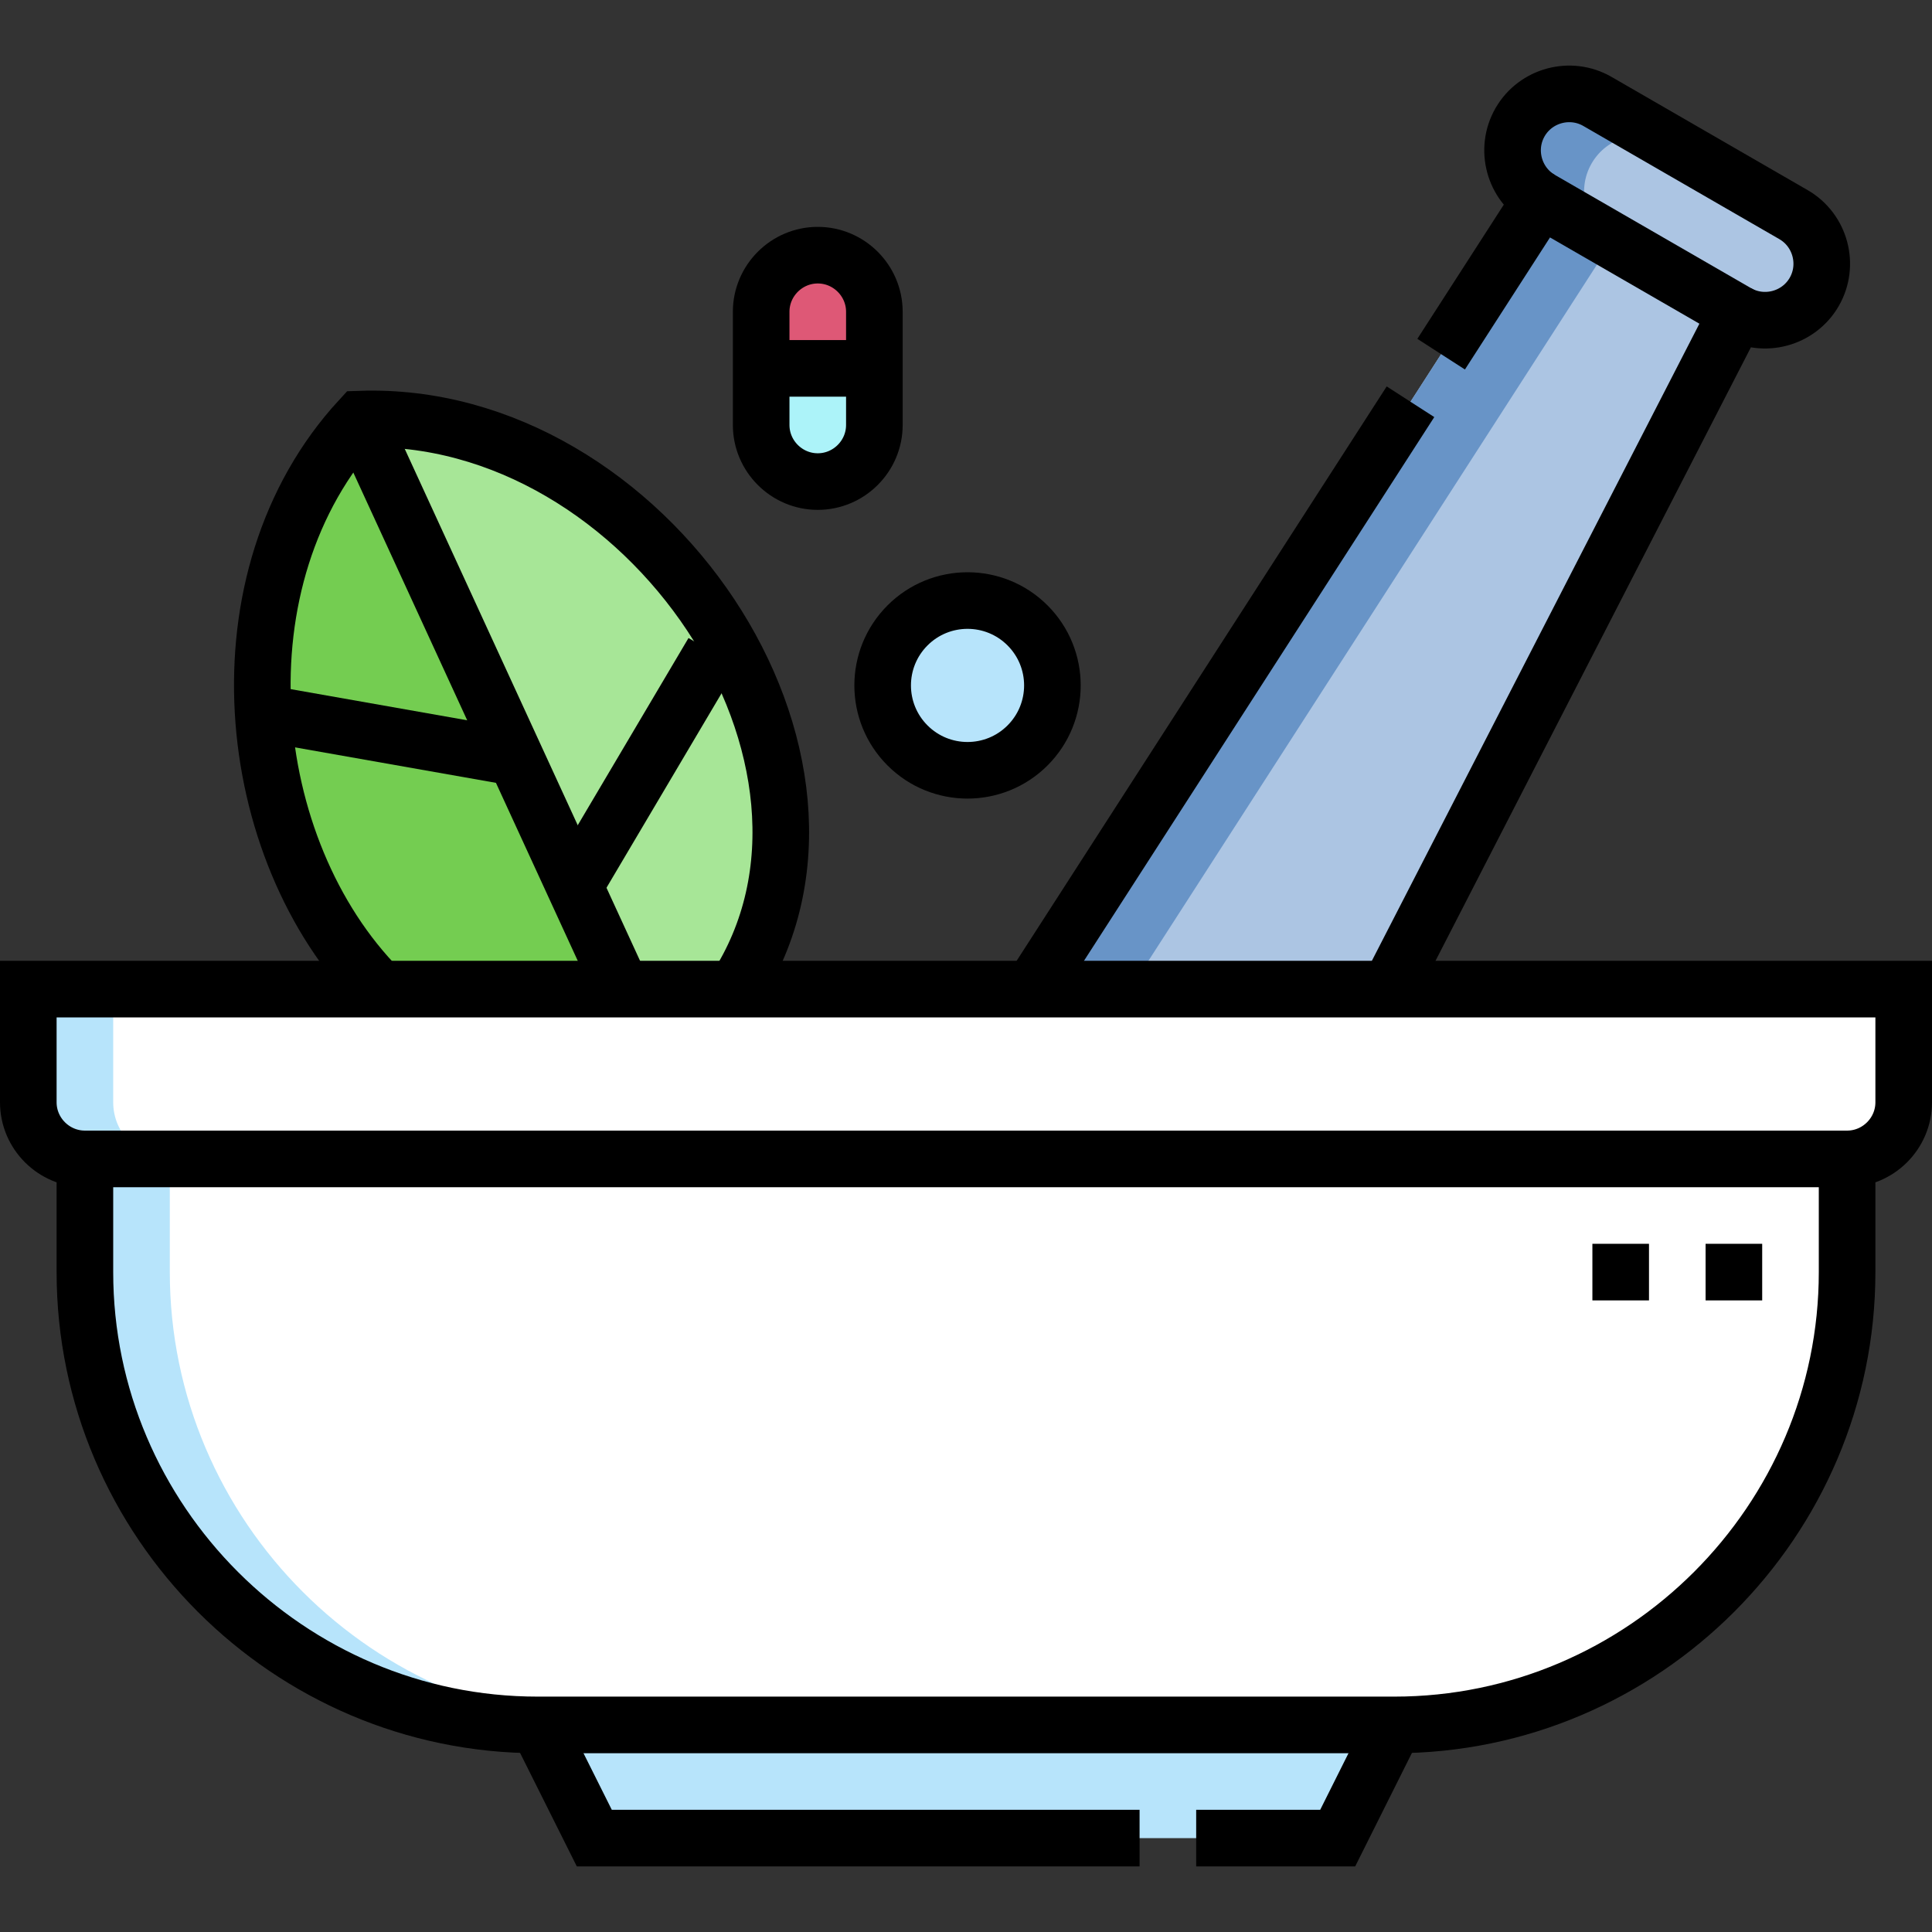 <?xml version="1.0" encoding="UTF-8"?> <svg xmlns="http://www.w3.org/2000/svg" xmlns:xlink="http://www.w3.org/1999/xlink" version="1.1" id="Capa_1" x="0px" y="0px" viewBox="0 0 512 512" style="enable-background:new 0 0 512 512;" xml:space="preserve" width="512" height="512"><rect x="0" y="0" width="512" height="512" fill="#333333" stroke="none"/> <g> <g> <path style="fill-rule:evenodd;clip-rule:evenodd;fill:#A7E697;" d="M164.812,262.121h30.068&#10;&#9;&#9;&#9;c39.195-60.383-23.463-153.732-99.5-151.049L164.812,262.121z"></path> <path style="fill-rule:evenodd;clip-rule:evenodd;fill:#74CD51;" d="M95.38,111.072c-19.515,21.188-27.334,49.883-25.643,77.883&#10;&#9;&#9;&#9;c1.674,27.722,12.669,54.764,30.861,73.166h64.215L95.38,111.072z"></path> <path style="fill-rule:evenodd;clip-rule:evenodd;fill:#FFFFFF;" d="M7.5,262.121v30c0,8.25,6.751,15,15,15h467&#10;&#9;&#9;&#9;c8.249,0,15-6.751,15-15v-30H7.5z"></path> <polygon style="fill-rule:evenodd;clip-rule:evenodd;fill:#ACC5E3;" points="408.333,52.858 273.511,262.121 368.138,262.121 &#10;&#9;&#9;&#9;460.295,82.858 &#9;&#9;"></polygon> <ellipse transform="matrix(0.707 -0.707 0.707 0.707 -53.323 234.539)" style="fill-rule:evenodd;clip-rule:evenodd;fill:#B7E4FB;" cx="256.452" cy="181.636" rx="22.495" ry="22.495"></ellipse> <path style="fill-rule:evenodd;clip-rule:evenodd;fill:#ACF3F9;" d="M216.717,127.622c8.25,0,15-6.75,15-15v-15h-30v15&#10;&#9;&#9;&#9;C201.717,120.872,208.467,127.622,216.717,127.622z"></path> <path style="fill-rule:evenodd;clip-rule:evenodd;fill:#DE5876;" d="M201.717,97.622h30v-15c0-8.25-6.75-15-15-15&#10;&#9;&#9;&#9;c-8.25,0-15,6.749-15,15V97.622z"></path> <path style="fill-rule:evenodd;clip-rule:evenodd;fill:#ACC5E3;" d="M408.333,52.858l51.962,30&#10;&#9;&#9;&#9;c7.144,4.125,16.365,1.655,20.49-5.49c4.125-7.145,1.654-16.365-5.49-20.49l-51.962-30c-7.145-4.125-16.365-1.654-20.49,5.49&#10;&#9;&#9;&#9;C398.718,39.513,401.189,48.733,408.333,52.858z"></path> <path style="fill-rule:evenodd;clip-rule:evenodd;fill:#FFFFFF;" d="M489.5,307.121h-467v30c0,66,54,120,120,120h227&#10;&#9;&#9;&#9;c66,0,120-54,120-120V307.121z"></path> <polygon style="fill-rule:evenodd;clip-rule:evenodd;fill:#B7E4FB;" points="369.5,457.12 142.5,457.12 157.5,487.12 &#10;&#9;&#9;&#9;354.5,487.12 &#9;&#9;"></polygon> <polygon style="fill-rule:evenodd;clip-rule:evenodd;fill:#6894C7;" points="408.333,52.858 273.511,262.121 299.511,262.121 &#10;&#9;&#9;&#9;427.284,63.799 &#9;&#9;"></polygon> <path style="fill-rule:evenodd;clip-rule:evenodd;fill:#6894C7;" d="M408.333,52.858l18.951,10.941&#10;&#9;&#9;&#9;c-7.144-4.125-9.615-13.345-5.49-20.49c4.124-7.144,13.344-9.615,20.488-5.492l-18.948-10.94&#10;&#9;&#9;&#9;c-7.145-4.125-16.365-1.654-20.49,5.49C398.718,39.513,401.189,48.733,408.333,52.858z"></path> <path style="fill-rule:evenodd;clip-rule:evenodd;fill:#B7E4FB;" d="M7.5,262.121v30c0,8.25,6.751,15,15,15H45&#10;&#9;&#9;&#9;c-8.249,0-15-6.75-15-15v-30H7.5z"></path> <path style="fill-rule:evenodd;clip-rule:evenodd;fill:#B7E4FB;" d="M45,307.121H22.5v30c0,66,54,120,120,120H165&#10;&#9;&#9;&#9;c-66,0-120-54-120-120V307.121z"></path> </g> <g> <path style="fill-rule:evenodd;clip-rule:evenodd;fill:none;stroke:#000000;stroke-width:15;stroke-miterlimit:22.926;" d="&#10;&#9;&#9;&#9;M504.5,262.121v30c0,8.249-6.751,15-15,15h-467c-8.249,0-15-6.75-15-15v-30H504.5z"></path> <path style="fill-rule:evenodd;clip-rule:evenodd;fill:none;stroke:#000000;stroke-width:15;stroke-miterlimit:22.926;" d="&#10;&#9;&#9;&#9;M489.5,307.121v30c0,66-54,120-120,120h-227c-66,0-120-54-120-120v-30"></path> <path style="fill-rule:evenodd;clip-rule:evenodd;fill:none;stroke:#000000;stroke-width:15;stroke-miterlimit:22.926;" d="&#10;&#9;&#9;&#9;M369.5,457.12l-15,30h-37.5 M302,487.12H157.5l-15-30"></path> <path style="fill-rule:evenodd;clip-rule:evenodd;fill:none;stroke:#000000;stroke-width:15;stroke-miterlimit:22.926;" d="&#10;&#9;&#9;&#9;M452,337.12h15 M422,337.12h15"></path> <path style="fill-rule:evenodd;clip-rule:evenodd;fill:none;stroke:#000000;stroke-width:15;stroke-miterlimit:22.926;" d="&#10;&#9;&#9;&#9;M368.138,262.121l92.157-179.262l-51.962-30l-26.415,41 M373.793,106.468L273.511,262.121"></path> <path style="fill-rule:evenodd;clip-rule:evenodd;fill:none;stroke:#000000;stroke-width:15;stroke-miterlimit:22.926;" d="&#10;&#9;&#9;&#9;M460.295,82.858c7.144,4.125,16.365,1.655,20.49-5.49c4.125-7.145,1.654-16.365-5.49-20.49l-51.962-30&#10;&#9;&#9;&#9;c-7.145-4.125-16.365-1.654-20.49,5.49c-4.125,7.145-1.654,16.365,5.49,20.49"></path> <path style="fill-rule:evenodd;clip-rule:evenodd;fill:none;stroke:#000000;stroke-width:15;stroke-miterlimit:22.926;" d="&#10;&#9;&#9;&#9;M100.598,262.121c-36.566-36.988-44.055-108.884-5.218-151.049c76.037-2.683,138.695,90.666,99.5,151.049"></path> <line style="fill-rule:evenodd;clip-rule:evenodd;fill:none;stroke:#000000;stroke-width:15;stroke-miterlimit:22.926;" x1="164.812" y1="262.121" x2="95.38" y2="111.072"></line> <line style="fill-rule:evenodd;clip-rule:evenodd;fill:none;stroke:#000000;stroke-width:15;stroke-miterlimit:22.926;" x1="152.268" y1="234.831" x2="188.917" y2="172.899"></line> <line style="fill-rule:evenodd;clip-rule:evenodd;fill:none;stroke:#000000;stroke-width:15;stroke-miterlimit:22.926;" x1="136.606" y1="200.759" x2="69.732" y2="188.954"></line> <ellipse transform="matrix(0.707 -0.707 0.707 0.707 -53.323 234.539)" style="fill-rule:evenodd;clip-rule:evenodd;fill:none;stroke:#000000;stroke-width:15;stroke-miterlimit:22.926;" cx="256.452" cy="181.636" rx="22.495" ry="22.495"></ellipse> <path style="fill-rule:evenodd;clip-rule:evenodd;fill:none;stroke:#000000;stroke-width:15;stroke-miterlimit:22.926;" d="&#10;&#9;&#9;&#9;M216.717,67.622c8.25,0,15,6.75,15,15v30c0,8.25-6.75,15-15,15c-8.25,0-15-6.75-15-15v-30&#10;&#9;&#9;&#9;C201.717,74.372,208.467,67.622,216.717,67.622z"></path> <line style="fill-rule:evenodd;clip-rule:evenodd;fill:none;stroke:#000000;stroke-width:15;stroke-miterlimit:22.926;" x1="201.717" y1="97.622" x2="231.717" y2="97.622"></line> </g> </g> </svg> 